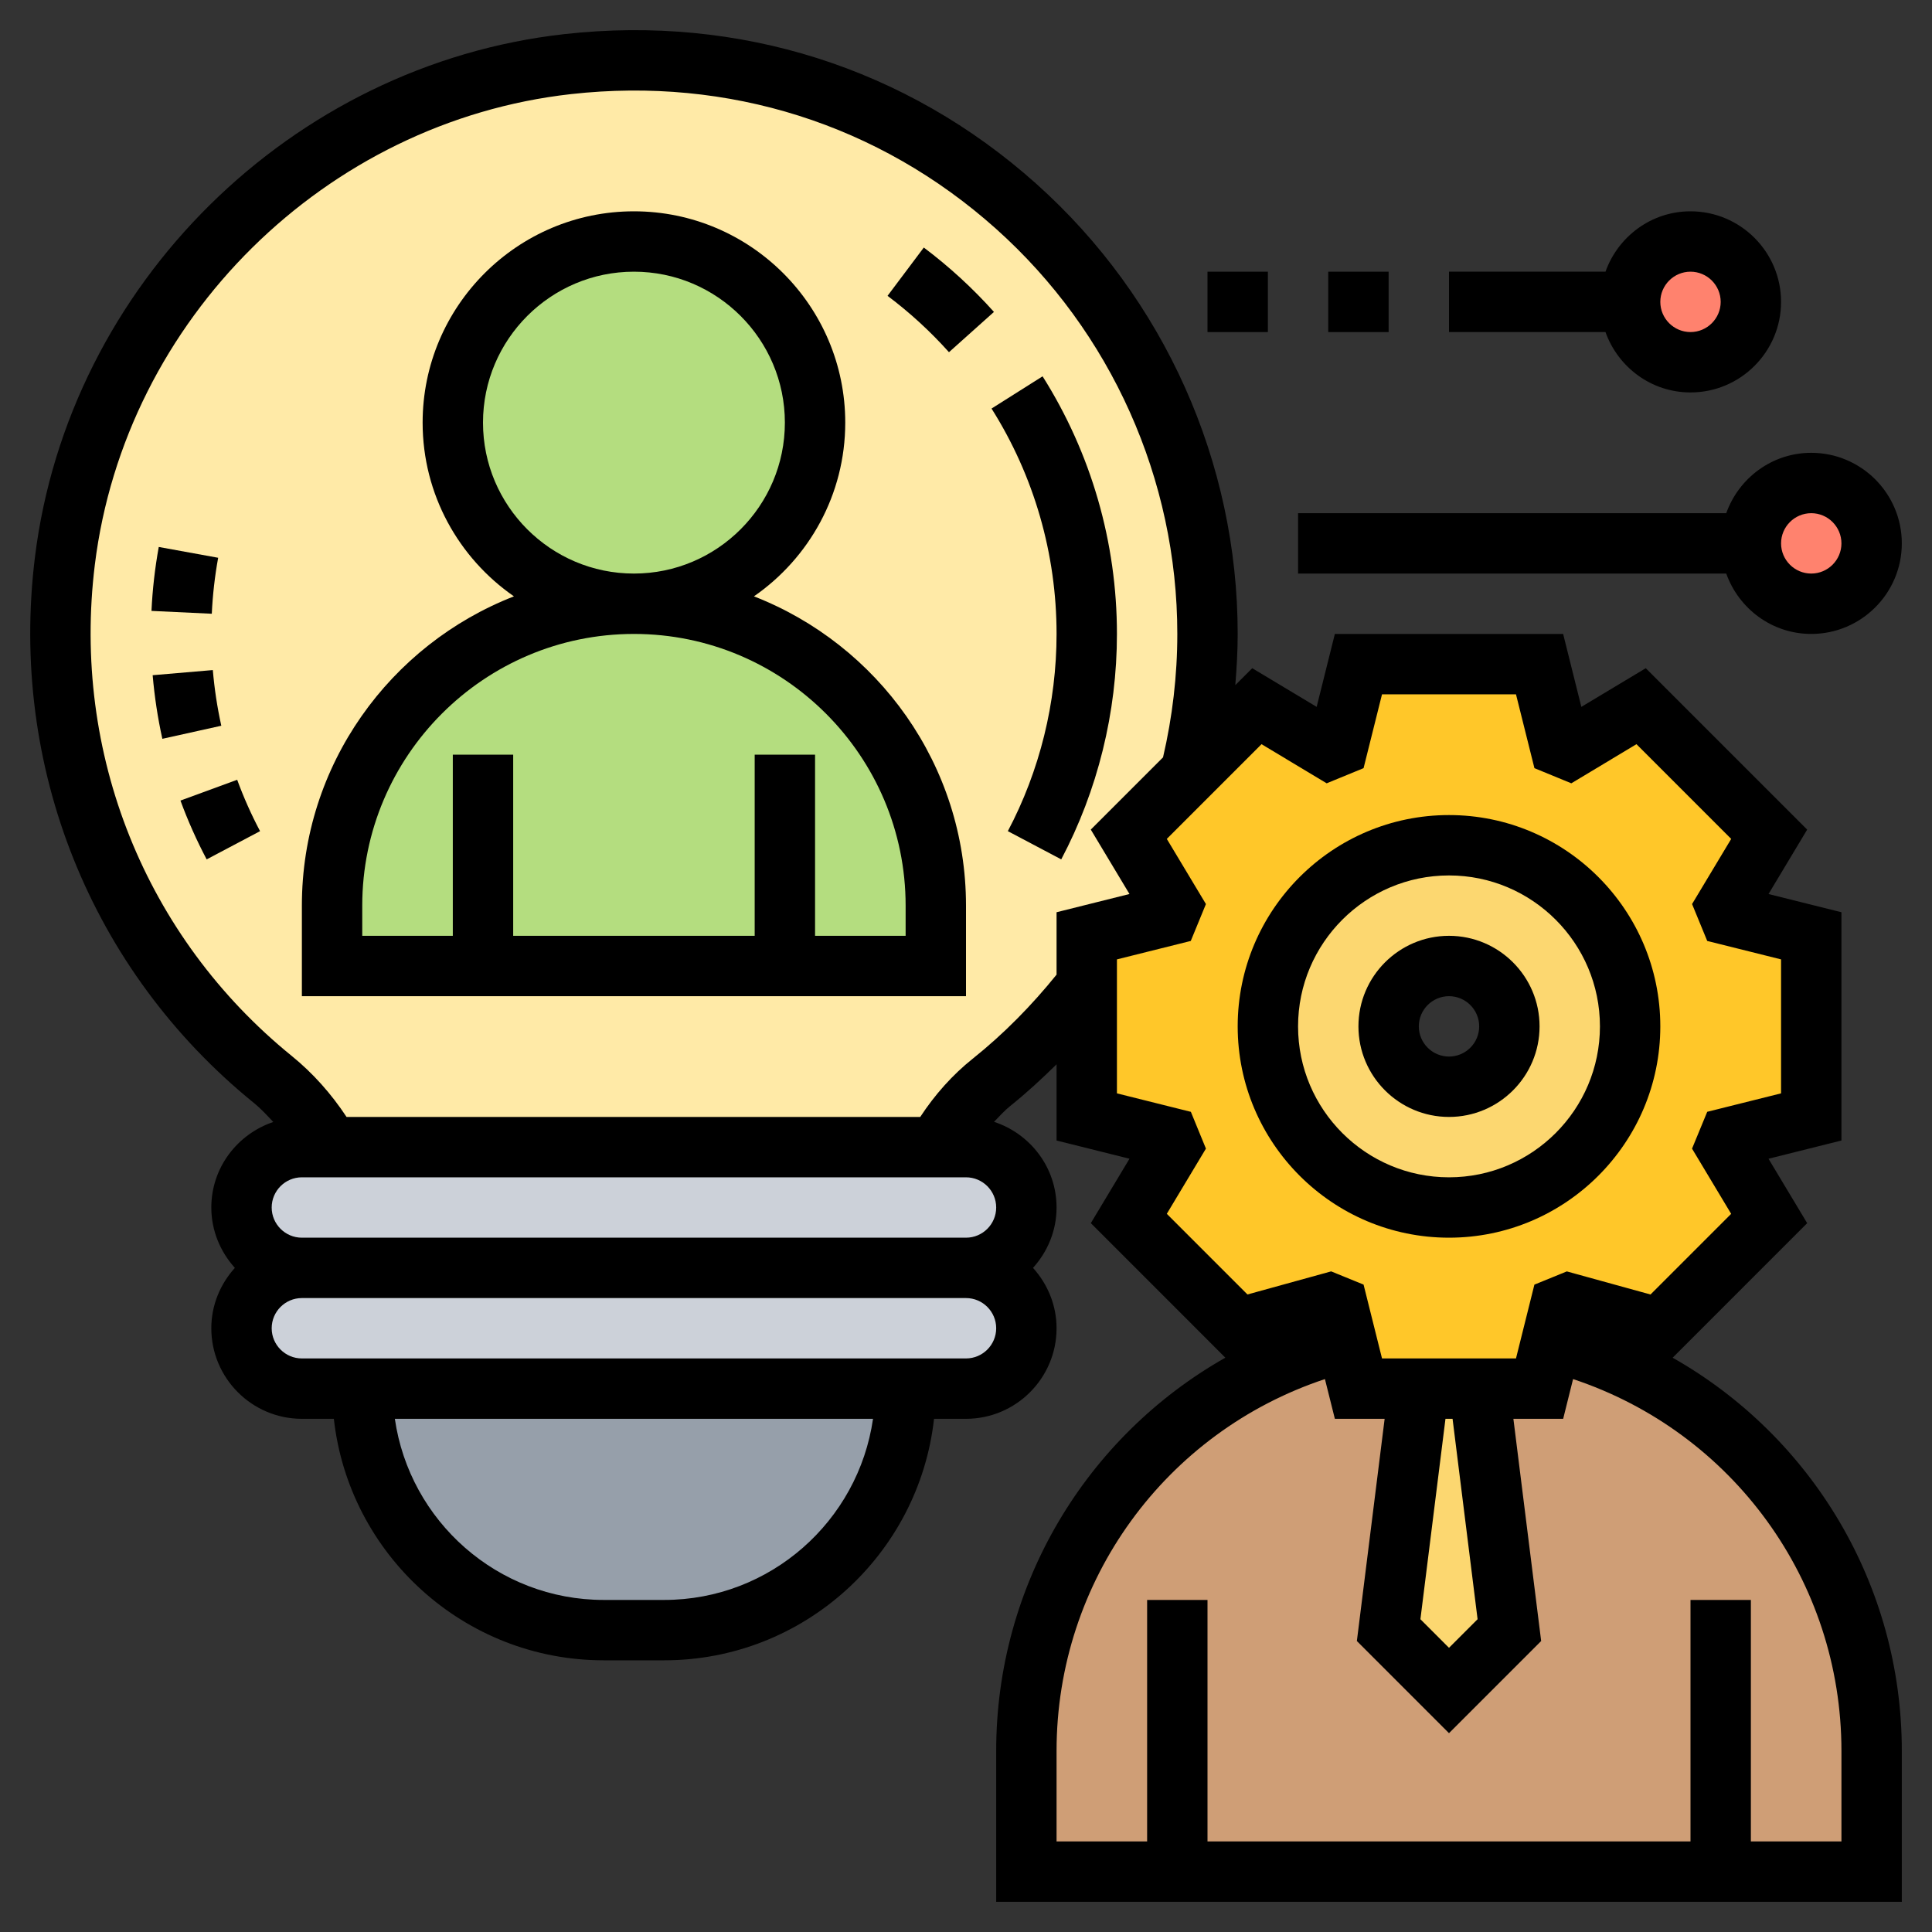 <svg id="Layer_35" enable-background="new 0 0 64 64" height="512" viewBox="0 0 64 64" width="512" xmlns="http://www.w3.org/2000/svg"><rect x="0" y="0" width="64" height="64" fill="#333333" stroke="none"/><path d="m12 46h18c0 4.42-3.58 8-8 8h-2c-4.42 0-8-3.58-8-8z" fill="#969faa"/><path d="m32 42c1.1 0 2 .9 2 2 0 .55-.22 1.05-.59 1.41-.36.37-.86.59-1.41.59h-2-18-2c-1.1 0-2-.9-2-2 0-.55.22-1.05.59-1.41.36-.37.86-.59 1.41-.59z" fill="#ccd1d9"/><path d="m32 38c1.1 0 2 .9 2 2 0 .55-.22 1.05-.59 1.41-.36.37-.86.59-1.41.59h-22c-1.1 0-2-.9-2-2 0-.55.22-1.05.59-1.41.36-.37.86-.59 1.41-.59h.93 20.11z" fill="#ccd1d9"/><path d="m37.39 27.64 1.44 2.38c-.05.1-.08.2-.12.3l-2.71.68v1.66c-.92 1.18-1.98 2.26-3.16 3.19-.74.6-1.34 1.34-1.8 2.15h-20.11c-.48-.85-1.12-1.61-1.89-2.24-4.87-3.95-7.75-10.25-6.89-17.18 1.06-8.6 8.05-15.49 16.66-16.46 11.47-1.28 21.19 7.66 21.19 18.88 0 1.58-.19 3.12-.56 4.59z" fill="#ffeaa7"/><path d="m21 20c5.52 0 10 4.48 10 10v2h-5-10-5v-2c0-2.76 1.12-5.26 2.93-7.07s4.31-2.93 7.07-2.93z" fill="#b4dd7f"/><circle cx="21" cy="14" fill="#b4dd7f" r="6"/><circle cx="56" cy="10" fill="#ff826e" r="2"/><circle cx="60" cy="18" fill="#ff826e" r="2"/><path d="m51.39 44.43h-6.78c-6.09 1.52-10.61 7.01-10.61 13.57v4h5 18 5v-4c0-6.56-4.52-12.05-10.61-13.57z" fill="#cf9e76"/><path d="m49 46 1 8-2 2-2-2 1-8z" fill="#fcd770"/><path d="m48 28c3.31 0 6 2.69 6 6s-2.69 6-6 6-6-2.69-6-6 2.69-6 6-6zm2 6c0-1.1-.9-2-2-2s-2 .9-2 2 .9 2 2 2 2-.9 2-2z" fill="#fcd770"/><path d="m51.39 44.43-.39 1.57h-2-2-2l-.39-1.57-.29-1.14c-.1-.04-.2-.07-.3-.12l-2.99.83-3.64-3.64 1.44-2.38c-.05-.1-.08-.2-.12-.3l-2.71-.68v-4.34-1.66l2.71-.68c.04-.1.07-.2.12-.3l-1.44-2.38 2.05-2.05 2.2-2.2 2.38 1.44c.1-.05.2-.08.3-.12l.68-2.71h6l.68 2.71c.1.04.2.07.3.12l2.38-1.44 4.25 4.25-1.44 2.38c.05.1.08.2.12.3l2.71.68v6l-2.71.68c-.04.1-.07.2-.12.3l1.44 2.38-3.64 3.64-2.99-.83c-.1.05-.2.08-.3.12zm2.61-10.43c0-3.31-2.69-6-6-6s-6 2.69-6 6 2.69 6 6 6 6-2.69 6-6z" fill="#ffc729"/><path d="m48 41c3.86 0 7-3.14 7-7s-3.14-7-7-7-7 3.14-7 7 3.14 7 7 7zm0-12c2.757 0 5 2.243 5 5s-2.243 5-5 5-5-2.243-5-5 2.243-5 5-5z"/><path d="m48 37c1.654 0 3-1.346 3-3s-1.346-3-3-3-3 1.346-3 3 1.346 3 3 3zm0-4c.551 0 1 .449 1 1s-.449 1-1 1-1-.449-1-1 .449-1 1-1z"/><path d="m24.975 19.755c1.825-1.265 3.025-3.371 3.025-5.755 0-3.86-3.14-7-7-7s-7 3.14-7 7c0 2.384 1.2 4.49 3.025 5.755-4.104 1.598-7.025 5.582-7.025 10.245v3h22v-3c0-4.663-2.921-8.647-7.025-10.245zm-8.975-5.755c0-2.757 2.243-5 5-5s5 2.243 5 5-2.243 5-5 5-5-2.243-5-5zm14 17h-3v-6h-2v6h-8v-6h-2v6h-3v-1c0-4.962 4.038-9 9-9s9 4.038 9 9z"/><path d="m55.409 44.976 4.456-4.457-1.281-2.134 2.416-.604v-7.562l-2.416-.603 1.281-2.134-5.347-5.347-2.134 1.281-.603-2.416h-7.562l-.603 2.416-2.134-1.281-.561.561c.046-.564.079-1.129.079-1.696 0-5.685-2.432-11.12-6.672-14.912-4.298-3.845-9.849-5.604-15.631-4.958-9.049 1.012-16.426 8.3-17.54 17.329-.856 6.939 1.854 13.696 7.25 18.075.234.189.438.413.646.633-1.189.401-2.053 1.512-2.053 2.833 0 .771.301 1.468.78 2-.479.532-.78 1.229-.78 2 0 1.654 1.346 3 3 3h1.059c.5 4.493 4.317 8 8.941 8h2c4.624 0 8.441-3.507 8.941-8h1.059c1.654 0 3-1.346 3-3 0-.771-.301-1.468-.78-2 .48-.532.78-1.229.78-2 0-1.328-.873-2.444-2.071-2.838.176-.181.344-.371.539-.527.537-.429 1.042-.897 1.532-1.378v2.524l2.416.603-1.281 2.134 4.456 4.457c-4.607 2.611-7.591 7.523-7.591 13.025v5h30v-5c0-5.502-2.984-10.414-7.591-13.024zm-33.409 8.024h-2c-3.519 0-6.432-2.613-6.92-6h15.84c-.488 3.387-3.401 6-6.92 6zm10-8h-22c-.551 0-1-.449-1-1s.449-1 1-1h22c.551 0 1 .449 1 1s-.449 1-1 1zm0-4h-22c-.551 0-1-.449-1-1s.449-1 1-1h22c.551 0 1 .449 1 1s-.449 1-1 1zm.221-5.928c-.671.536-1.25 1.186-1.737 1.928h-19.004c-.508-.769-1.113-1.45-1.814-2.019-4.856-3.941-7.295-10.026-6.524-16.276 1.003-8.122 7.638-14.678 15.777-15.588 5.212-.581 10.207 1.002 14.075 4.462 3.817 3.413 6.006 8.305 6.006 13.421 0 1.383-.163 2.755-.473 4.088l-2.393 2.393 1.281 2.134-2.415.604v2.067c-.825 1.022-1.751 1.965-2.779 2.786zm7.228 1.759-2.449-.612v-4.438l2.446-.611.502-1.222-1.296-2.158 3.138-3.138 2.158 1.296 1.222-.502.611-2.446h4.438l.611 2.446 1.222.502 2.158-1.296 3.138 3.138-1.296 2.158.502 1.222 2.446.611v4.438l-2.446.611-.503 1.22 1.296 2.16-2.672 2.672-2.772-.765-1.074.438-.61 2.445h-4.438l-.611-2.446-1.074-.438-2.772.765-2.672-2.672 1.296-2.16zm9.498 16.808-.947.947-.947-.947.83-6.639h.235zm12.053 7.361h-3v-8h-2v8h-16v-8h-2v8h-3v-3c0-5.636 3.61-10.563 8.89-12.316l.329 1.316h1.649l-.92 7.361 3.052 3.053 3.053-3.053-.92-7.361h1.649l.328-1.316c5.28 1.753 8.89 6.68 8.89 12.316z"/><path d="m60 21c1.654 0 3-1.346 3-3s-1.346-3-3-3c-1.302 0-2.402.839-2.816 2h-14.184v2h14.184c.414 1.161 1.514 2 2.816 2zm0-4c.551 0 1 .449 1 1s-.449 1-1 1-1-.449-1-1 .449-1 1-1z"/><path d="m44 9h2v2h-2z"/><path d="m40 9h2v2h-2z"/><path d="m56 13c1.654 0 3-1.346 3-3s-1.346-3-3-3c-1.302 0-2.402.839-2.816 2h-5.184v2h5.184c.414 1.161 1.514 2 2.816 2zm0-4c.551 0 1 .449 1 1s-.449 1-1 1-1-.449-1-1 .449-1 1-1z"/><path d="m7.227 18.477-1.968-.358c-.126.694-.208 1.407-.241 2.118l1.998.094c.029-.623.1-1.247.211-1.854z"/><path d="m7.05 22.197-1.993.17c.061.708.168 1.417.321 2.107l1.953-.433c-.134-.603-.228-1.224-.281-1.844z"/><path d="m5.978 26.52c.243.663.535 1.318.868 1.948l1.769-.935c-.292-.551-.546-1.123-.758-1.702z"/><path d="m37 21c0-3.031-.852-5.982-2.463-8.534l-1.691 1.068c1.409 2.232 2.154 4.814 2.154 7.466 0 2.276-.558 4.535-1.614 6.533l1.769.935c1.207-2.285 1.845-4.868 1.845-7.468z"/><path d="m30.602 8.2-1.201 1.6c.735.552 1.42 1.18 2.035 1.867l1.49-1.334c-.702-.784-1.484-1.502-2.324-2.133z"/></svg>